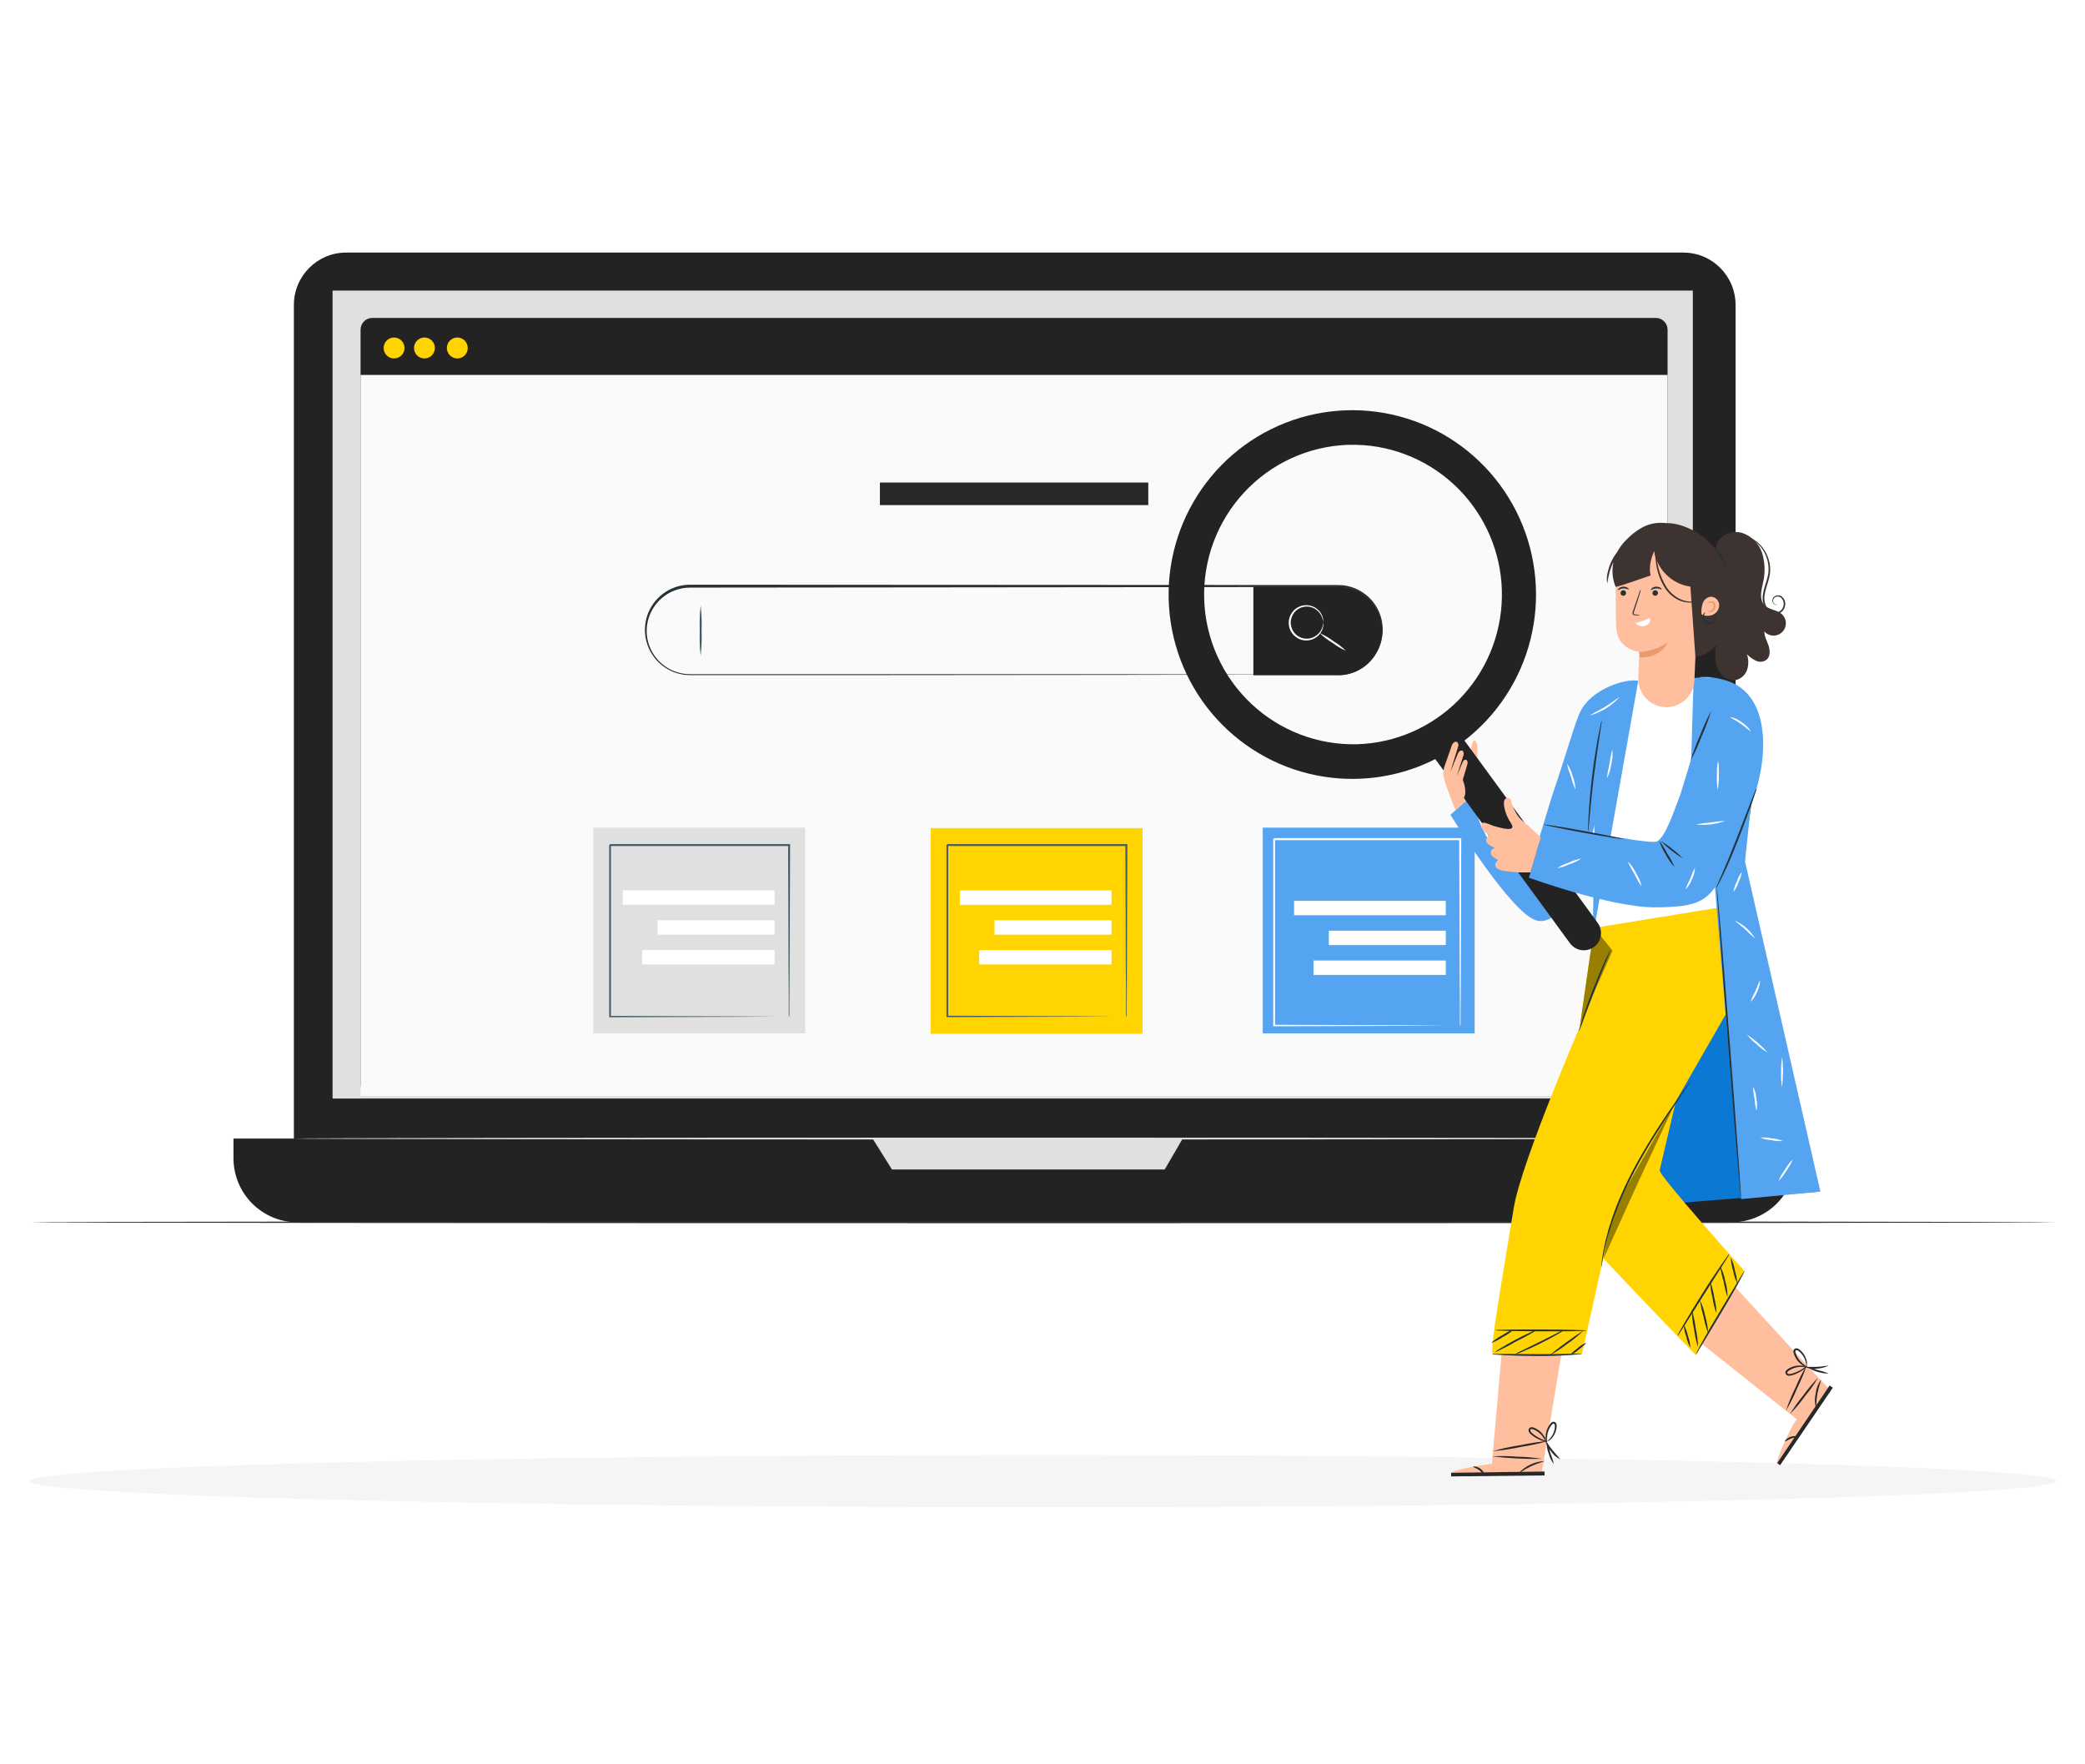 <svg width="812" height="687" viewBox="0 0 812 687" fill="none" xmlns="http://www.w3.org/2000/svg">
<path d="M812 0H0V687H812V0Z" fill="white"/>
<path d="M406.348 586.964C624.296 586.964 800.977 582.406 800.977 576.785C800.977 571.163 624.296 566.605 406.348 566.605C188.401 566.605 11.72 571.163 11.72 576.785C11.72 582.406 188.401 586.964 406.348 586.964Z" fill="#F5F5F5"/>
<path d="M655.571 98.36H134.798C123.56 98.36 114.45 107.502 114.45 118.779V450.523C114.45 461.8 123.56 470.94 134.798 470.94H655.571C666.808 470.94 675.917 461.8 675.917 450.523V118.779C675.917 107.502 666.808 98.36 655.571 98.36Z" fill="#232323"/>
<path d="M674.409 475.985H115.79C112.526 475.985 109.293 475.34 106.277 474.087C103.261 472.832 100.521 470.995 98.213 468.678C95.904 466.362 94.073 463.613 92.824 460.587C91.575 457.559 90.932 454.316 90.932 451.041V443.388H699.268V451.041C699.268 457.656 696.648 464.002 691.987 468.678C687.324 473.356 681.002 475.985 674.409 475.985Z" fill="#232323"/>
<path d="M659.267 113.159H129.516V427.805H659.267V113.159Z" fill="#E0E0E0"/>
<path d="M339.825 443.388L347.38 455.441H453.588L460.598 443.388H339.825Z" fill="#E0E0E0"/>
<path d="M644.869 123.811H144.988C142.466 123.811 140.422 125.863 140.422 128.394V422.214C140.422 424.746 142.466 426.797 144.988 426.797H644.869C647.39 426.797 649.434 424.746 649.434 422.214V128.394C649.434 125.863 647.39 123.811 644.869 123.811Z" fill="#232323"/>
<path d="M649.434 146.009H140.422V426.797H649.434V146.009Z" fill="#FAFAFA"/>
<path d="M182.166 135.512C182.166 136.319 181.928 137.107 181.481 137.778C181.036 138.449 180.399 138.971 179.658 139.28C178.914 139.588 178.097 139.669 177.309 139.512C176.522 139.355 175.797 138.966 175.229 138.396C174.66 137.826 174.273 137.099 174.116 136.308C173.96 135.517 174.041 134.697 174.347 133.952C174.655 133.206 175.176 132.569 175.844 132.121C176.513 131.673 177.299 131.434 178.102 131.434C178.636 131.434 179.164 131.539 179.658 131.744C180.15 131.949 180.599 132.25 180.975 132.628C181.354 133.007 181.653 133.457 181.858 133.952C182.062 134.446 182.166 134.977 182.166 135.512Z" fill="#FFD400"/>
<path d="M157.536 135.512C157.536 136.319 157.297 137.107 156.851 137.778C156.404 138.449 155.77 138.971 155.027 139.28C154.284 139.588 153.467 139.669 152.679 139.512C151.891 139.355 151.166 138.966 150.598 138.396C150.03 137.826 149.643 137.099 149.486 136.308C149.329 135.517 149.409 134.697 149.717 133.952C150.025 133.206 150.546 132.569 151.214 132.121C151.882 131.673 152.668 131.434 153.472 131.434C154.005 131.434 154.534 131.539 155.027 131.744C155.52 131.949 155.968 132.25 156.345 132.628C156.723 133.007 157.022 133.457 157.226 133.952C157.431 134.446 157.536 134.977 157.536 135.512Z" fill="#FFD400"/>
<path d="M169.365 135.512C169.365 136.321 169.126 137.111 168.677 137.782C168.228 138.454 167.592 138.977 166.846 139.284C166.101 139.591 165.282 139.67 164.492 139.509C163.703 139.348 162.979 138.955 162.412 138.381C161.846 137.806 161.462 137.076 161.31 136.282C161.158 135.488 161.244 134.667 161.558 133.922C161.872 133.178 162.4 132.544 163.073 132.101C163.747 131.658 164.537 131.426 165.343 131.434C166.413 131.445 167.436 131.88 168.19 132.643C168.943 133.407 169.365 134.438 169.365 135.512Z" fill="#FFD400"/>
<path d="M521.153 262.972L522.732 262.846C523.248 262.846 523.891 262.677 524.659 262.551C525.526 262.345 526.38 262.084 527.214 261.767C529.561 260.859 531.683 259.448 533.429 257.632C534.529 256.469 535.468 255.164 536.223 253.751C537.064 252.134 537.645 250.393 537.941 248.594C538.684 244.338 537.785 239.959 535.426 236.345C534.028 234.214 532.175 232.421 530.002 231.099C527.827 229.775 525.387 228.952 522.858 228.692C521.461 228.609 520.065 228.624 518.667 228.624H485.389L268.687 228.833C264.804 228.848 261.047 230.202 258.042 232.667C255.037 235.132 252.967 238.557 252.179 242.37C251.688 244.874 251.76 247.454 252.388 249.924C253.347 253.577 255.495 256.802 258.492 259.088C261.489 261.372 265.161 262.587 268.923 262.538H276.437H333.961H431.37L497.008 262.65L514.87 262.719H519.506H521.085H519.506H514.87H497.008L431.37 262.831L333.961 262.915H268.965C265.033 262.964 261.2 261.688 258.075 259.292C254.953 256.896 252.718 253.52 251.732 249.701C251.059 247.117 250.983 244.413 251.512 241.797C252.043 239.18 253.165 236.72 254.791 234.607C256.435 232.459 258.549 230.718 260.97 229.52C263.393 228.322 266.056 227.699 268.755 227.699L485.415 227.811H518.667C520.065 227.811 521.461 227.811 522.858 227.895C525.439 228.161 527.931 228.999 530.149 230.35C532.369 231.698 534.263 233.526 535.692 235.7C538.093 239.391 539.007 243.86 538.247 248.201C537.931 250.025 537.331 251.789 536.474 253.428C535.691 254.849 534.728 256.164 533.611 257.339C531.828 259.153 529.675 260.559 527.298 261.459C526.451 261.769 525.583 262.02 524.701 262.215C523.933 262.327 523.305 262.439 522.774 262.468L521.153 262.972Z" fill="#263238"/>
<path d="M521.15 262.972H488.123V228.469H521.15C525.711 228.469 530.082 230.286 533.307 233.521C536.531 236.757 538.343 241.145 538.343 245.72C538.343 250.296 536.531 254.684 533.307 257.918C530.082 261.154 525.711 262.972 521.15 262.972Z" fill="#232323"/>
<path d="M515.385 242.468C515.385 242.468 515.385 241.88 515.036 240.899C514.642 239.515 513.802 238.302 512.648 237.451C511.719 236.756 510.617 236.332 509.464 236.228C508.308 236.125 507.15 236.347 506.114 236.868C505.077 237.387 504.207 238.188 503.597 239.177C502.989 240.165 502.666 241.305 502.666 242.468C502.666 243.631 502.989 244.77 503.597 245.759C504.207 246.749 505.077 247.548 506.114 248.069C507.15 248.59 508.308 248.812 509.464 248.708C510.617 248.604 511.719 248.181 512.648 247.484C513.79 246.652 514.629 245.465 515.036 244.108C515.315 243.126 515.315 242.538 515.385 242.538C515.454 242.538 515.385 242.679 515.385 242.959C515.394 243.369 515.352 243.778 515.258 244.178C514.938 245.678 514.103 247.017 512.899 247.962C512 248.671 510.937 249.138 509.809 249.326C508.682 249.512 507.525 249.408 506.447 249.026C505.114 248.55 503.96 247.67 503.145 246.511C502.33 245.35 501.891 243.966 501.891 242.545C501.891 241.125 502.33 239.74 503.145 238.58C503.96 237.419 505.114 236.541 506.447 236.063C507.523 235.676 508.68 235.571 509.809 235.755C510.935 235.938 512 236.407 512.899 237.114C514.098 238.064 514.933 239.401 515.258 240.899C515.352 241.298 515.394 241.707 515.385 242.117C515.427 242.329 515.412 242.468 515.385 242.468Z" fill="white"/>
<path d="M524.166 253.428C522.279 252.597 520.497 251.543 518.858 250.289C517.082 249.242 515.436 247.986 513.956 246.548C515.84 247.386 517.621 248.44 519.263 249.686C521.036 250.739 522.682 251.994 524.166 253.428Z" fill="white"/>
<path d="M272.874 255.419C272.511 252.161 272.39 248.884 272.511 245.608C272.39 242.334 272.511 239.055 272.874 235.799C273.235 239.055 273.356 242.334 273.235 245.608C273.356 248.884 273.235 252.161 272.874 255.419Z" fill="#455A64"/>
<path d="M313.595 322.304H231.074V402.423H313.595V322.304Z" fill="#E0E0E0"/>
<path d="M242.555 346.736H301.634V352.344H242.555V346.736Z" fill="white"/>
<path d="M256.068 358.363H301.634V363.973H256.068V358.363Z" fill="white"/>
<path d="M250.12 369.983H301.634V375.593H250.12V369.983Z" fill="white"/>
<path d="M307.187 395.965C307.187 395.965 307.187 395.839 307.187 395.63C307.187 395.419 307.187 395.084 307.187 394.69C307.187 393.85 307.187 392.644 307.187 391.089C307.187 387.907 307.187 383.324 307.103 377.481C307.103 365.779 306.991 349.117 306.923 329.105L307.257 329.455H237.541L237.933 329.063V347.113C237.933 352.999 237.933 358.753 237.933 364.378C237.933 375.59 237.933 386.198 237.933 395.965L237.598 395.615L288.012 395.797L302.23 395.881H306H306.978C307.088 395.869 307.202 395.869 307.313 395.881H306.07H302.369L288.222 395.98L237.598 396.148H237.248V395.811C237.248 386.002 237.248 375.435 237.248 364.224C237.248 358.617 237.248 352.863 237.248 346.958V329.118C236.885 329.468 237.723 328.627 237.64 328.711H307.355H307.704V329.048C307.621 349.158 307.564 365.891 307.522 377.649C307.522 383.451 307.453 388.019 307.438 391.173C307.438 392.701 307.438 393.877 307.438 394.718C307.438 395.084 307.438 395.377 307.438 395.615C307.376 395.747 307.291 395.866 307.187 395.965Z" fill="#455A64"/>
<path d="M444.939 322.475H362.418V402.594H444.939V322.475Z" fill="#FFD400"/>
<path d="M373.803 346.736H432.883V352.344H373.803V346.736Z" fill="white"/>
<path d="M387.317 358.363H432.883V363.973H387.317V358.363Z" fill="white"/>
<path d="M381.369 369.983H432.883V375.593H381.369V369.983Z" fill="white"/>
<path d="M438.548 395.965C438.548 395.965 438.548 395.839 438.548 395.63C438.548 395.419 438.548 395.084 438.548 394.69C438.548 393.85 438.548 392.644 438.548 391.089C438.548 387.907 438.548 383.324 438.451 377.481C438.451 365.779 438.352 349.117 438.282 329.105L438.619 329.455H368.902C368.805 329.539 369.642 328.711 369.279 329.063V364.321C369.279 375.533 369.279 386.142 369.279 395.91L368.931 395.559L419.345 395.742L433.562 395.826H437.348H438.311C438.426 395.814 438.543 395.814 438.66 395.826H437.417H433.716L419.569 395.923L368.931 396.092H368.596V395.755C368.596 385.945 368.596 375.378 368.596 364.167C368.596 358.562 368.596 352.806 368.596 346.901V329.118C368.246 329.468 369.07 328.627 369.001 328.711H438.716H439.051V329.048C438.982 349.158 438.925 365.891 438.883 377.649C438.883 383.451 438.813 388.019 438.799 391.173C438.799 392.701 438.799 393.877 438.799 394.718C438.799 395.084 438.799 395.377 438.799 395.615C438.744 395.75 438.659 395.869 438.548 395.965Z" fill="#455A64"/>
<path d="M574.301 322.304H491.779V402.423H574.301V322.304Z" fill="#55A4F2"/>
<path d="M503.984 350.807H563.062V356.415H503.984V350.807Z" fill="white"/>
<path d="M517.5 362.434H563.066V368.044H517.5V362.434Z" fill="white"/>
<path d="M511.552 374.055H563.066V379.665H511.552V374.055Z" fill="white"/>
<path d="M568.547 399.467C568.537 399.346 568.537 399.224 568.547 399.101C568.547 398.843 568.547 398.508 568.547 398.081C568.547 397.168 568.547 395.858 568.547 394.167C568.547 390.71 568.547 385.728 568.46 379.378C568.46 366.66 568.358 348.55 568.286 326.801L568.634 327.183H496.159L496.566 326.755V346.373C496.566 352.769 496.566 359.024 496.566 365.137C496.566 377.322 496.566 388.852 496.566 399.467L496.217 399.086L548.617 399.284L563.394 399.376H567.313H568.33H568.693H567.385H563.54L548.85 399.482L496.217 399.664H495.854V399.299C495.854 388.637 495.854 377.154 495.854 364.969C495.854 358.877 495.854 352.622 495.854 346.206V326.816L496.261 326.375H568.736H569.085V326.74C569.011 348.597 568.954 366.782 568.895 379.561C568.895 385.866 568.895 390.831 568.808 394.259C568.808 395.918 568.808 397.198 568.808 398.111C568.808 398.508 568.808 398.828 568.808 399.086C568.733 399.222 568.644 399.349 568.547 399.467Z" fill="white"/>
<path d="M447.195 187.911H342.678V196.698H447.195V187.911Z" fill="#282828"/>
<path d="M671.086 443.388C671.086 443.586 546.458 443.753 392.782 443.753C239.107 443.753 114.45 443.586 114.45 443.388C114.45 443.192 239.036 443.024 392.782 443.024C546.528 443.024 671.086 443.192 671.086 443.388Z" fill="#E0E0E0"/>
<path d="M800.977 475.987C800.977 476.197 624.286 476.351 406.37 476.351C188.453 476.351 11.72 476.197 11.72 475.987C11.72 475.776 188.382 475.622 406.37 475.622C624.356 475.622 800.977 475.791 800.977 475.987Z" fill="#263238"/>
<path d="M571.566 301.565C571.566 301.565 572.808 288.265 574.081 288.378C575.351 288.49 575.477 290.844 575.378 291.979C575.281 293.115 575.378 297.585 575.378 297.585L571.566 301.565Z" fill="#FFBE9D"/>
<path d="M685.29 290.677L678.934 335.523L708.262 464.089L627.263 470.59L662.177 263.545C662.177 263.545 685.219 260.924 685.29 290.677Z" fill="#0B79D3"/>
<path d="M585.697 516.991L581.017 570.049H601.002L609.814 516.991H585.697Z" fill="#FFBE9D"/>
<path d="M581.022 570.049C581.022 570.049 567.532 571.802 565.13 573.54L600.476 573.119L601.007 570.049H581.022Z" fill="#FFBE9D"/>
<path d="M565.13 573.54V574.956L601.524 574.577V573.049L565.13 573.54Z" fill="#282828"/>
<path d="M578.007 574.366C577.812 574.366 577.24 573.357 576.066 572.502C574.892 571.648 573.705 571.381 573.734 571.185C573.762 570.989 575.13 570.932 576.527 571.941C577.923 572.951 578.189 574.324 578.007 574.366Z" fill="#282828"/>
<path d="M601.466 568.985C601.466 569.194 599.037 569.685 596.271 570.989C593.505 572.291 591.551 573.874 591.411 573.707C594.019 570.877 597.629 569.181 601.466 568.985Z" fill="#282828"/>
<path d="M600.644 568.129C594.084 568.254 587.523 567.923 581.009 567.133C584.29 566.947 587.58 566.994 590.855 567.274C594.135 567.324 597.406 567.611 600.644 568.129Z" fill="#282828"/>
<path d="M602.995 561.152C599.44 562.161 595.826 562.943 592.171 563.491C588.564 564.27 584.911 564.821 581.236 565.145C584.784 564.128 588.395 563.347 592.045 562.804C595.658 562.026 599.315 561.475 602.995 561.152Z" fill="#282828"/>
<path d="M602.643 561.403C601.73 561.415 600.828 561.219 600.004 560.828C598.531 560.26 597.173 559.429 595.996 558.375C595.728 558.135 595.517 557.839 595.382 557.507C595.308 557.309 595.281 557.1 595.301 556.891C595.32 556.683 595.385 556.482 595.492 556.301C595.62 556.121 595.794 555.979 595.996 555.89C596.197 555.801 596.42 555.77 596.637 555.796C596.971 555.847 597.294 555.94 597.602 556.076C598.151 556.307 598.675 556.594 599.165 556.932C599.983 557.516 600.681 558.254 601.218 559.104C601.784 559.838 602.11 560.728 602.154 561.654C601.73 560.873 601.265 560.114 600.758 559.384C600.198 558.633 599.512 557.983 598.734 557.465C598.292 557.17 597.824 556.917 597.336 556.708C596.82 556.483 596.219 556.386 596.065 556.708C595.984 556.921 595.979 557.155 596.05 557.373C596.122 557.589 596.266 557.775 596.457 557.899C596.862 558.276 597.29 558.628 597.741 558.95C598.509 559.496 599.328 559.965 600.185 560.351C601.665 561.053 602.671 561.291 602.643 561.403Z" fill="#282828"/>
<path d="M602.462 561.879C602.038 561.074 601.863 560.163 601.96 559.258C602.003 558.296 602.211 557.348 602.574 556.455C602.8 555.912 603.086 555.394 603.426 554.913C603.604 554.66 603.795 554.417 603.999 554.184C604.126 554.028 604.285 553.899 604.466 553.811C604.647 553.722 604.844 553.672 605.045 553.667C605.261 553.678 605.471 553.749 605.65 553.869C605.829 553.99 605.973 554.157 606.065 554.354C606.211 554.679 606.272 555.035 606.247 555.391C606.18 556.974 605.613 558.496 604.627 559.734C604.116 560.488 603.384 561.061 602.532 561.374C602.462 561.275 603.327 560.729 604.222 559.441C604.741 558.687 605.124 557.847 605.353 556.959C605.481 556.441 605.551 555.91 605.563 555.376C605.563 554.844 605.353 554.367 605.032 554.367C604.71 554.367 604.292 554.886 603.97 555.32C603.657 555.758 603.389 556.229 603.175 556.721C602.79 557.552 602.549 558.444 602.462 559.357C602.294 560.828 602.587 561.85 602.462 561.879Z" fill="#282828"/>
<path d="M605.156 570.162C604.194 568.959 603.506 567.556 603.144 566.056C602.551 564.63 602.288 563.087 602.377 561.544C602.961 562.931 603.429 564.366 603.773 565.832C604.348 567.236 604.811 568.684 605.156 570.162Z" fill="#282828"/>
<path d="M607.525 568.27C606.103 567.548 604.893 566.47 604.006 565.145C602.931 563.952 602.177 562.506 601.812 560.941C602.008 560.857 602.971 562.707 604.605 564.711C606.239 566.715 607.664 568.116 607.525 568.27Z" fill="#282828"/>
<path d="M660.292 521.337L701.238 553.906L710.985 539.611L674.368 499.628L660.292 521.337Z" fill="#FFBE9D"/>
<path d="M698.345 554.702C698.345 554.702 692.047 566.797 692.102 569.783L711.99 540.465L709.797 538.265L698.345 554.702Z" fill="#FFBE9D"/>
<path d="M692.102 569.782L693.262 570.595L713.776 540.422L712.534 539.553L692.102 569.782Z" fill="#282828"/>
<path d="M700.217 559.665C700.217 559.861 698.946 559.665 697.578 560.183C696.209 560.702 695.315 561.487 695.162 561.361C695.008 561.235 695.777 560.057 697.369 559.524C698.961 558.993 700.217 559.427 700.217 559.665Z" fill="#282828"/>
<path d="M709.192 537.283C709.375 537.368 708.369 539.681 707.796 542.693C707.224 545.706 707.433 548.228 707.224 548.298C706.72 546.468 706.681 544.541 707.111 542.693C707.321 540.738 708.039 538.873 709.192 537.283Z" fill="#282828"/>
<path d="M708.066 536.499C706.537 539.064 704.804 541.5 702.884 543.786C701.149 546.219 699.226 548.511 697.131 550.639C698.675 548.08 700.413 545.644 702.326 543.352C704.068 540.927 705.986 538.637 708.066 536.499Z" fill="#282828"/>
<path d="M703.671 531.537C702.631 534.64 701.376 537.665 699.914 540.59C698.667 543.618 697.202 546.551 695.529 549.364C696.569 546.262 697.825 543.236 699.286 540.311C700.534 537.283 701.998 534.352 703.671 531.537Z" fill="#282828"/>
<path d="M703.669 531.973C703.153 532.725 702.475 533.353 701.687 533.809C700.379 534.695 698.921 535.337 697.386 535.701C697.036 535.785 696.673 535.785 696.324 535.701C696.122 535.647 695.934 535.548 695.773 535.413C695.614 535.277 695.487 535.108 695.402 534.915C695.326 534.709 695.31 534.486 695.353 534.27C695.398 534.054 695.502 533.856 695.653 533.697C695.874 533.442 696.133 533.224 696.421 533.052C696.929 532.733 697.466 532.47 698.027 532.267C698.973 531.931 699.972 531.775 700.974 531.805C701.898 531.763 702.814 532.003 703.6 532.49C703.6 532.618 702.581 532.239 700.974 532.294C699.477 532.368 698.027 532.852 696.785 533.697C696.296 533.99 695.877 534.426 696.031 534.719C696.184 535.014 696.714 535.21 697.232 535.084C697.771 534.967 698.303 534.818 698.824 534.635C699.72 534.318 700.584 533.92 701.407 533.444C702.819 532.576 703.585 531.889 703.669 531.973Z" fill="#282828"/>
<path d="M703.945 532.393C703.05 532.281 702.207 531.899 701.529 531.301C700.739 530.714 700.063 529.987 699.532 529.156C699.222 528.662 698.964 528.136 698.765 527.588C698.66 527.293 698.571 526.994 698.499 526.69C698.447 526.495 698.435 526.291 698.464 526.091C698.492 525.89 698.561 525.699 698.666 525.527C698.802 525.359 698.98 525.23 699.18 525.155C699.383 525.078 699.601 525.056 699.812 525.093C700.163 525.16 700.493 525.307 700.776 525.527C701.238 525.885 701.66 526.294 702.033 526.746C702.659 527.517 703.133 528.402 703.43 529.352C703.758 530.203 703.806 531.135 703.569 532.015C703.456 532.015 703.498 530.992 702.968 529.506C702.636 528.653 702.164 527.862 701.571 527.167C701.226 526.765 700.838 526.403 700.413 526.088C700.007 525.738 699.463 525.681 699.267 525.947C699.072 526.214 699.267 526.859 699.448 527.348C699.627 527.836 699.852 528.305 700.12 528.751C700.592 529.54 701.186 530.249 701.879 530.852C703.011 531.946 704.002 532.281 703.945 532.393Z" fill="#282828"/>
<path d="M712.256 534.915C709.186 534.883 706.189 533.965 703.625 532.266C705.104 532.569 706.552 533 707.955 533.554C709.423 533.886 710.863 534.342 712.256 534.915Z" fill="#282828"/>
<path d="M712.074 531.874C709.162 533.194 705.866 533.375 702.829 532.378C702.829 532.182 704.923 532.378 707.465 532.295C710.006 532.211 712.018 531.678 712.074 531.874Z" fill="#282828"/>
<path d="M620.829 361.265C620.829 361.265 605.186 465.503 607.463 470.575C609.74 475.649 660.379 527.655 660.379 527.655L679.385 494.96C679.385 494.96 645.868 457.696 646.357 455.721C646.846 453.745 670.518 352.843 670.518 352.843L620.829 361.265Z" fill="#FFD400"/>
<path d="M624.438 490.282L637.775 460.851L653.221 427.792C643.871 441.356 635.916 455.836 629.479 471.012C626.944 477.178 625.248 483.66 624.438 490.282Z" fill="#FFD400"/>
<path opacity="0.4" d="M624.438 490.282L637.775 460.851L653.221 427.792C643.871 441.356 635.916 455.836 629.479 471.012C626.944 477.178 625.248 483.66 624.438 490.282Z" fill="black"/>
<path d="M615.267 399.749C615.419 398.641 628.031 370.179 628.031 370.179L621.913 361.505L620.825 361.267L615.267 399.749Z" fill="#FFD400"/>
<path opacity="0.4" d="M615.267 399.749C615.419 398.641 628.031 370.179 628.031 370.179L621.913 361.505L620.825 361.267L615.267 399.749Z" fill="black"/>
<path d="M679.396 351.458L680.332 355.325C683.131 366.734 681.424 378.785 675.569 388.959L633.184 462.73C630.177 467.971 627.988 473.641 626.69 479.546L616.132 527.195C616.132 527.195 582.797 528.316 581.359 527.195C579.92 526.074 585.66 494.514 589.487 470.62C592.363 452.527 616.425 396.583 628.031 370.236L620.825 361.324L633.394 359.221L679.396 351.458Z" fill="#FFD400"/>
<path d="M616.116 527.194C615.662 527.324 615.191 527.395 614.719 527.403C613.84 527.515 612.554 527.614 610.962 527.726C607.793 527.936 603.393 528.09 598.548 528.077C593.701 528.063 589.303 527.909 586.132 527.755C584.54 527.685 583.269 527.601 582.375 527.53C581.904 527.529 581.436 527.467 580.979 527.348C581.437 527.246 581.908 527.212 582.375 527.249H586.132L598.533 527.361C603.38 527.361 607.751 527.292 610.935 527.207L614.691 527.123C615.168 527.075 615.647 527.098 616.116 527.194Z" fill="#263238"/>
<path d="M617.944 518.169C617.944 518.367 609.941 518.492 600.055 518.45C590.167 518.408 582.15 518.226 582.15 518.03C582.15 517.834 590.167 517.722 600.055 517.75C609.941 517.777 617.944 517.973 617.944 518.169Z" fill="#263238"/>
<path d="M673.555 488.234C673.376 488.703 673.136 489.145 672.843 489.553C672.256 490.491 671.531 491.64 670.692 492.999C668.752 496.041 666.252 500.007 663.5 504.336L656.349 515.689L654.129 519.122C653.886 519.558 653.59 519.963 653.25 520.327C653.399 519.833 653.615 519.36 653.891 518.926C654.353 518.071 655.036 516.865 655.904 515.38C657.621 512.41 660.093 508.373 662.885 503.902C665.679 499.432 668.318 495.494 670.26 492.691C671.236 491.29 672.033 490.127 672.606 489.357C672.874 488.944 673.193 488.567 673.555 488.234Z" fill="#263238"/>
<path d="M658.321 524.826C657.564 523.459 657.018 521.984 656.7 520.452C656.163 518.985 655.843 517.445 655.751 515.885C656.501 517.254 657.047 518.728 657.37 520.256C657.911 521.724 658.231 523.264 658.321 524.826Z" fill="#263238"/>
<path d="M661.333 524.741C660.561 522.346 660.019 519.883 659.712 517.383C659.182 514.933 658.887 512.437 658.833 509.928C659.577 512.323 660.101 514.781 660.397 517.272C660.931 519.729 661.244 522.229 661.333 524.741Z" fill="#263238"/>
<path d="M665.22 519.193C664.457 517.115 663.868 514.977 663.459 512.802C662.813 510.682 662.346 508.512 662.063 506.314C663.022 508.321 663.717 510.446 664.131 512.633C664.765 514.766 665.132 516.969 665.22 519.193Z" fill="#263238"/>
<path d="M668.504 511.54C667.757 509.543 667.228 507.47 666.925 505.36C666.394 503.288 666.094 501.163 666.031 499.025C666.772 501.029 667.302 503.105 667.61 505.22C668.142 507.286 668.442 509.405 668.504 511.54Z" fill="#263238"/>
<path d="M672.764 505.191C672.137 503.189 671.638 501.148 671.269 499.082C670.665 497.065 670.2 495.009 669.873 492.929C670.846 494.809 671.527 496.828 671.899 498.913C672.513 500.947 672.806 503.067 672.764 505.191Z" fill="#263238"/>
<path d="M676.562 499.811C675.807 498.234 675.271 496.56 674.969 494.836C674.437 493.166 674.127 491.431 674.047 489.679C674.804 491.26 675.339 492.939 675.639 494.669C676.17 496.334 676.481 498.063 676.562 499.811Z" fill="#263238"/>
<path d="M598.774 517.819C596.089 519.478 593.32 520.998 590.478 522.373C587.764 523.96 584.967 525.401 582.101 526.69C582.757 526.056 583.5 525.518 584.307 525.091C585.772 524.181 587.826 522.99 590.13 521.757C592.434 520.523 594.585 519.5 596.149 518.799C596.976 518.355 597.86 518.025 598.774 517.819Z" fill="#263238"/>
<path d="M609.036 517.973C608.23 518.648 607.35 519.226 606.41 519.695C604.748 520.664 602.402 521.939 599.762 523.241C597.123 524.544 594.679 525.652 592.906 526.394C591.965 526.86 590.971 527.209 589.944 527.431C590.82 526.835 591.756 526.332 592.737 525.932L599.497 522.611L606.214 519.248C607.108 518.725 608.053 518.298 609.036 517.973Z" fill="#263238"/>
<path d="M616.869 517.973C614.865 519.978 612.671 521.786 610.319 523.368C608.097 525.133 605.708 526.672 603.184 527.964C607.583 524.415 612.151 521.081 616.869 517.973Z" fill="#263238"/>
<path d="M617.711 522.906C617.837 523.06 616.538 524.307 614.807 525.582C613.83 526.482 612.705 527.202 611.483 527.713C611.356 527.559 612.655 526.311 614.388 525.035C615.362 524.137 616.488 523.415 617.711 522.906Z" fill="#263238"/>
<path d="M589.643 517.636C588.352 518.827 586.906 519.836 585.342 520.633C583.895 521.634 582.322 522.435 580.664 523.016C581.965 521.835 583.415 520.831 584.979 520.032C586.428 519.04 587.995 518.236 589.643 517.636Z" fill="#263238"/>
<path d="M627.123 369.97C626.63 371.56 626.037 373.12 625.35 374.636C624.19 377.44 622.558 381.419 620.895 385.848C619.233 390.276 617.724 394.256 616.705 397.059C616.186 398.639 615.576 400.189 614.876 401.697C614.903 401.25 615.004 400.811 615.169 400.395C615.392 399.554 615.755 398.363 616.231 396.905C617.18 393.963 618.592 389.898 620.281 385.553C621.97 381.21 623.659 377.257 624.932 374.454C625.573 373.053 626.104 371.918 626.496 371.148C626.646 370.727 626.859 370.33 627.123 369.97Z" fill="#263238"/>
<path d="M623.629 493.559C623.598 493.284 623.598 493.008 623.629 492.733C623.713 492.116 623.81 491.33 623.922 490.379C624.068 489.13 624.279 487.89 624.552 486.664C624.845 485.263 625.124 483.581 625.64 481.801C625.864 480.905 626.116 479.98 626.367 478.998C626.618 478.018 626.981 477.036 627.303 475.999C627.917 473.911 628.769 471.794 629.606 469.469C631.57 464.554 633.799 459.748 636.281 455.077C640.881 446.65 645.948 438.49 651.463 430.635C653.558 427.609 655.276 425.184 656.489 423.517C657.062 422.731 657.524 422.114 657.887 421.61C658.038 421.379 658.21 421.163 658.403 420.965C658.306 421.223 658.17 421.464 657.998 421.68L656.7 423.671C655.498 425.45 653.906 427.875 651.853 430.916C647.79 437.041 642.175 445.519 636.882 455.412C634.413 460.06 632.181 464.832 630.192 469.707C629.342 471.977 628.476 474.122 627.833 476.181C627.512 477.205 627.162 478.2 626.869 479.152C626.576 480.105 626.338 481.044 626.1 481.955C625.57 483.721 625.25 485.347 624.913 486.776C624.579 488.205 624.341 489.425 624.188 490.447C624.034 491.471 623.867 492.172 623.755 492.775C623.738 493.04 623.696 493.303 623.629 493.559Z" fill="#263238"/>
<path d="M665.205 263.728L632.401 266.531C632.401 266.531 622.625 266.769 611.9 291.755L604.19 316.561L618.059 319.532V320.933L620.852 361.335L680.051 351.722C680.176 346.58 677.258 339.11 675.135 332.102C677.342 326.566 686.684 302.406 686.671 290.775C686.671 265.899 665.234 263.756 665.234 263.756" fill="white"/>
<path d="M679.376 494.962C679.236 495.453 679.035 495.924 678.775 496.363C678.343 497.217 677.7 498.437 676.877 499.937C675.227 502.934 672.853 507.013 670.173 511.498L663.302 522.933L661.207 526.395C660.978 526.839 660.697 527.253 660.369 527.628C660.514 527.139 660.715 526.669 660.97 526.227C661.402 525.373 662.045 524.139 662.868 522.653C664.517 519.654 666.891 515.562 669.572 511.091L676.443 499.642L678.537 496.18C678.765 495.739 679.046 495.331 679.376 494.962Z" fill="#263238"/>
<path d="M671.599 323.064C670.158 323.77 668.593 324.184 666.99 324.284C665.413 324.589 663.792 324.589 662.215 324.284C665.321 323.714 668.454 323.292 671.599 323.022V323.064Z" fill="white"/>
<path d="M620.962 321.087L620.292 364.938L638.028 265.128C632.134 264.091 621.145 268.744 617.011 274.644C614.064 278.176 612.43 286.305 604.19 310.774L599.135 327.381L578.716 304.788L564.891 317.317C564.891 317.317 588.73 356.36 598.673 358.533C612.234 361.476 621.019 321.087 621.019 321.087" fill="#55A4F2"/>
<path d="M623.803 280.544C623.812 281.119 623.751 281.693 623.621 282.253C623.44 283.473 623.202 285.056 622.923 286.864C622.308 290.76 621.526 296.142 620.771 302.112C620.018 308.081 619.516 313.491 619.152 317.416L618.734 322.067C618.717 322.645 618.633 323.22 618.481 323.778C618.426 323.205 618.426 322.627 618.481 322.054C618.481 320.946 618.58 319.349 618.692 317.387C618.915 313.45 619.375 307.997 620.088 301.972C620.8 295.946 621.694 290.606 622.434 286.724C622.797 284.777 623.119 283.22 623.356 282.141C623.455 281.596 623.606 281.062 623.803 280.544Z" fill="#263238"/>
<path d="M619.218 278.582C619.149 278.386 621.9 277.181 625.027 275.289C628.156 273.397 630.432 271.422 630.614 271.576C627.559 274.934 623.624 277.362 619.259 278.582H619.218Z" fill="white"/>
<path d="M613.534 307.508C612.829 305.884 612.255 304.205 611.816 302.491C611.162 300.849 610.639 299.157 610.252 297.431C611.285 298.897 612.044 300.541 612.486 302.28C613.142 303.945 613.497 305.717 613.534 307.508Z" fill="white"/>
<path d="M627.916 291.756C628.127 293.708 627.989 295.682 627.51 297.587C627.263 299.542 626.677 301.439 625.779 303.192C626.007 301.272 626.352 299.366 626.812 297.488C627.06 295.556 627.428 293.643 627.916 291.756Z" fill="white"/>
<path d="M607.964 329.943C607.972 331.672 607.831 333.396 607.545 335.1C607.483 336.826 607.267 338.542 606.902 340.229C606.589 338.512 606.589 336.749 606.902 335.03C606.951 333.286 607.309 331.562 607.964 329.943Z" fill="white"/>
<path d="M581.747 329.594C580.227 327.93 578.973 326.039 578.032 323.989C576.889 322.041 576.05 319.928 575.546 317.724C576.686 319.643 577.721 321.622 578.647 323.652C579.785 325.576 580.821 327.56 581.747 329.594Z" fill="white"/>
<path d="M596.743 330.633C595.65 331.697 594.347 332.518 592.916 333.042C591.581 333.785 590.106 334.237 588.588 334.374C589.879 333.575 591.25 332.913 592.68 332.399C593.974 331.678 595.335 331.089 596.743 330.633Z" fill="white"/>
<path d="M667.787 344.532L678.052 466.961L708.958 464.045L679.602 335.479L683.192 300.963L667.787 344.532Z" fill="#55A4F2"/>
<path d="M678.053 466.932C677.858 466.932 675.582 439.787 672.984 406.265C670.386 372.744 668.417 345.556 668.599 345.542C668.78 345.527 671.07 372.687 673.669 406.21C676.265 439.732 678.234 466.932 678.053 466.932Z" fill="#263238"/>
<path d="M675.085 347.364C675.296 345.955 675.74 344.591 676.398 343.327C676.841 341.975 677.496 340.703 678.338 339.557C678.132 340.966 677.693 342.33 677.039 343.594C676.595 344.948 675.934 346.221 675.085 347.364Z" fill="white"/>
<path d="M683.595 365.568C682.247 364.443 680.956 363.25 679.727 361.995C677.589 360.06 675.649 358.716 675.746 358.547C678.999 360.047 681.733 362.486 683.595 365.554V365.568Z" fill="white"/>
<path d="M681.715 390.151C682.271 388.708 682.919 387.304 683.656 385.947C684.176 384.475 684.788 383.038 685.486 381.644C685.449 383.242 685.044 384.812 684.299 386.226C683.755 387.718 682.869 389.061 681.715 390.151Z" fill="white"/>
<path d="M688.373 409.867C686.816 408.976 685.381 407.887 684.099 406.63C682.676 405.539 681.399 404.268 680.3 402.847C683.279 404.827 685.991 407.181 688.373 409.854V409.867Z" fill="white"/>
<path d="M693.991 423.405C693.669 421.451 693.565 419.469 693.682 417.492C693.584 415.511 693.714 413.527 694.074 411.577C694.511 415.509 694.483 419.481 693.991 423.405Z" fill="white"/>
<path d="M684.059 432.599C683.665 431.061 683.418 429.489 683.319 427.904C682.979 426.351 682.783 424.771 682.733 423.181C683.463 424.62 683.896 426.193 684.004 427.805C684.34 429.384 684.358 431.012 684.059 432.599Z" fill="white"/>
<path d="M694.293 444.313C692.817 444.447 691.326 444.343 689.88 444.004C688.4 443.896 686.945 443.56 685.565 443.011C687.044 442.877 688.534 442.981 689.979 443.319C691.46 443.415 692.919 443.75 694.293 444.313Z" fill="white"/>
<path d="M692.631 459.927C693.267 458.35 694.108 456.865 695.131 455.511C695.969 454.027 697.009 452.663 698.218 451.461C697.583 453.043 696.743 454.533 695.718 455.89C694.879 457.373 693.841 458.73 692.631 459.927Z" fill="white"/>
<path d="M622.218 359.388L570.337 288.393C573.404 286.005 576.281 283.381 578.939 280.544C590.014 268.649 596.731 253.329 597.989 237.097C599.246 220.867 594.968 204.689 585.859 191.219C576.749 177.749 563.349 167.786 547.854 162.962C532.359 158.139 515.692 158.744 500.584 164.677C485.477 170.609 472.828 181.519 464.712 195.614C456.595 209.71 453.493 226.154 455.915 242.252C458.336 258.349 466.138 273.141 478.04 284.204C489.942 295.268 505.237 301.942 521.416 303.135C523.968 303.316 526.526 303.363 529.082 303.276C539.483 302.942 549.684 300.325 558.969 295.61L611.438 367.348C612.497 368.78 614.081 369.734 615.841 369.997C617.601 370.258 619.392 369.811 620.822 368.75C622.236 367.688 623.177 366.109 623.439 364.357C623.7 362.604 623.261 360.818 622.218 359.388ZM528.651 289.822C513.308 290.243 498.422 284.556 487.244 274.004C476.063 263.453 469.495 248.892 468.973 233.5C468.452 218.108 474.017 203.133 484.458 191.843C494.896 180.552 509.363 173.865 524.698 173.238C526.797 173.17 528.9 173.208 530.996 173.351C545.848 174.43 559.721 181.189 569.753 192.233C579.785 203.277 585.209 217.763 584.908 232.704C584.607 247.644 578.603 261.898 568.136 272.527C557.668 283.155 543.534 289.345 528.651 289.822Z" fill="#232323"/>
<path d="M601.591 320.779L595.445 341.799C595.445 341.799 627.664 353.572 645.121 353.348C661.475 353.152 666.153 351.288 671.907 338.031C677.66 324.774 684.196 309.567 685.566 300.794C685.566 300.794 694.796 260.434 659.588 264.05L658.626 295.61C658.626 295.61 654.73 308.545 654.435 309.288C651.81 316.295 648.403 326.496 645.106 327.729C641.811 328.963 601.591 320.779 601.591 320.779Z" fill="#55A4F2"/>
<path d="M652.178 337.665C650.789 336.218 649.622 334.569 648.716 332.774C647.613 331.099 646.756 329.272 646.175 327.352C647.372 328.947 648.428 330.645 649.331 332.424C650.431 334.085 651.385 335.839 652.178 337.665Z" fill="#263238"/>
<path d="M655.527 334.373C652.264 332.426 649.26 330.072 646.588 327.366C649.844 329.321 652.846 331.675 655.527 334.373Z" fill="#263238"/>
<path d="M666.419 276.831C665.406 280.204 664.169 283.503 662.719 286.71C661.482 290.004 660.027 293.211 658.361 296.311C659.379 292.94 660.615 289.639 662.063 286.43C663.307 283.139 664.762 279.932 666.419 276.831Z" fill="#263238"/>
<path d="M684.16 306.863C684.069 307.416 683.92 307.955 683.713 308.475C683.307 309.624 682.818 311.054 682.233 312.764C680.948 316.379 679.147 321.369 677.024 326.777C674.901 332.188 672.833 337.106 671.131 340.568C670.305 342.305 669.607 343.693 669.091 344.631C668.864 345.132 668.577 345.603 668.239 346.034C668.388 345.494 668.594 344.973 668.854 344.477L670.684 340.273C672.206 336.769 674.245 331.865 676.368 326.441C678.489 321.018 680.334 316.183 681.772 312.427C682.47 310.633 683.043 309.19 683.448 308.223C683.642 307.748 683.88 307.293 684.16 306.863Z" fill="#263238"/>
<path d="M632.402 326.792C632.402 326.988 625.35 325.867 616.733 324.297C608.116 322.727 601.148 321.298 601.19 321.102C601.231 320.906 608.243 322.027 616.859 323.61C625.476 325.194 632.444 326.651 632.402 326.792Z" fill="#263238"/>
<path d="M668.951 307.592C668.623 305.709 668.529 303.793 668.671 301.888C668.581 299.98 668.727 298.069 669.105 296.198C669.423 298.081 669.512 299.996 669.369 301.902C669.462 303.808 669.321 305.719 668.951 307.592Z" fill="white"/>
<path d="M656.406 346.412C656.911 344.943 657.527 343.513 658.251 342.138C658.765 340.693 659.381 339.289 660.094 337.934C660.041 339.522 659.629 341.08 658.892 342.488C658.358 343.962 657.511 345.301 656.406 346.412Z" fill="white"/>
<path d="M639.339 345.29C638.287 343.733 637.353 342.098 636.546 340.398C635.537 338.81 634.658 337.143 633.921 335.41C635.252 336.762 636.347 338.331 637.161 340.048C638.18 341.657 638.917 343.43 639.339 345.29Z" fill="white"/>
<path d="M615.806 334.373C614.393 335.311 612.856 336.047 611.238 336.558C609.708 337.289 608.089 337.813 606.42 338.115C607.835 337.175 609.372 336.434 610.987 335.915C612.514 335.177 614.136 334.658 615.806 334.373Z" fill="white"/>
<path d="M681.891 284.847C681.737 284.988 680.186 283.446 677.953 281.863C675.718 280.279 673.692 279.438 673.763 279.242C675.437 279.525 677.012 280.229 678.343 281.288C679.803 282.159 681.022 283.384 681.891 284.847Z" fill="white"/>
<path d="M671.835 319.7C668.239 321.002 664.398 321.481 660.593 321.102C662.433 320.7 664.301 320.439 666.18 320.316C668.048 319.976 669.938 319.77 671.835 319.7Z" fill="white"/>
<path d="M668.525 211.665C669.468 209.944 670.966 208.597 672.773 207.846C674.581 207.094 676.59 206.983 678.468 207.531C680.327 208.149 682.009 209.205 683.377 210.609C684.745 212.013 685.758 213.726 686.331 215.604C687.434 219.378 687.506 223.381 686.542 227.193C685.927 229.996 685.144 233.247 686.96 235.405C688.775 237.563 691.889 237.367 693.873 239.105C694.365 239.54 694.764 240.071 695.043 240.666C695.323 241.261 695.479 241.908 695.499 242.566C695.519 243.225 695.405 243.878 695.162 244.492C694.921 245.103 694.556 245.658 694.091 246.122C693.627 246.586 693.071 246.95 692.462 247.191C691.851 247.431 691.198 247.543 690.541 247.52C689.887 247.496 689.242 247.339 688.651 247.055C688.058 246.772 687.531 246.37 687.099 245.874C687.099 247.823 688.161 249.602 688.775 251.481C689.389 253.357 689.46 255.685 687.965 256.931C687.377 257.354 686.686 257.613 685.966 257.682C685.244 257.751 684.517 257.627 683.859 257.324C682.55 256.695 681.363 255.836 680.354 254.787C681.038 256.799 681.038 258.982 680.354 260.995C679.984 261.987 679.364 262.865 678.557 263.548C677.75 264.23 676.783 264.693 675.746 264.891C674.434 264.986 673.123 264.686 671.981 264.029C670.839 263.373 669.918 262.391 669.336 261.206C668.207 258.805 667.78 256.132 668.107 253.498C668.4 249.406 669.503 245.412 669.963 241.333C670.67 237.263 670.139 233.074 668.442 229.309" fill="#3D3330"/>
<path d="M692.197 235.546C692.197 235.546 692.03 235.658 691.667 235.546C691.406 235.502 691.156 235.397 690.943 235.239C690.729 235.08 690.557 234.874 690.438 234.634C690.25 234.242 690.203 233.796 690.309 233.374C690.413 232.952 690.66 232.58 691.01 232.322C691.472 231.977 692.04 231.806 692.614 231.838C693.19 231.871 693.734 232.107 694.153 232.504C694.642 232.984 694.988 233.59 695.156 234.255C695.323 234.921 695.305 235.619 695.102 236.275C694.903 237.012 694.508 237.68 693.957 238.208C693.344 238.761 692.559 239.083 691.737 239.12C690.892 239.175 690.048 238.986 689.308 238.573C688.541 238.145 687.9 237.521 687.449 236.766C686.567 235.18 686.252 233.341 686.555 231.551C687.073 227.95 688.804 224.922 688.762 221.91C688.804 219.237 688.077 216.61 686.667 214.342C685.711 212.834 684.479 211.522 683.036 210.474C682.016 209.718 681.347 209.423 681.389 209.353C681.559 209.388 681.725 209.45 681.877 209.535C682.336 209.733 682.775 209.973 683.19 210.251C684.749 211.264 686.076 212.597 687.086 214.16C688.613 216.489 689.42 219.22 689.405 222.008C689.405 225.217 687.715 228.329 687.24 231.72C686.96 233.352 687.24 235.033 688.035 236.484C688.402 237.126 688.938 237.654 689.582 238.009C690.229 238.366 690.958 238.537 691.695 238.503C692.348 238.456 692.971 238.205 693.473 237.781C693.975 237.359 694.33 236.787 694.488 236.149C694.674 235.594 694.705 234.998 694.577 234.428C694.449 233.857 694.166 233.332 693.761 232.912C693.433 232.57 692.994 232.359 692.524 232.312C692.053 232.267 691.581 232.389 691.193 232.659C690.895 232.86 690.676 233.158 690.572 233.503C690.468 233.847 690.485 234.217 690.62 234.55C690.717 234.761 690.86 234.949 691.035 235.102C691.211 235.254 691.417 235.366 691.64 235.433C692.017 235.559 692.197 235.517 692.197 235.546Z" fill="#3D3330"/>
<path d="M659.883 264.89L661.755 222.12L644.829 209.255L629.468 216.793C629.468 216.793 628.964 236.19 629.468 244.599C629.97 253.007 638.433 253.89 638.433 253.89C638.433 253.89 638.237 258.823 638.041 263.994C637.986 265.48 638.231 266.963 638.761 268.35C639.292 269.739 640.097 271.004 641.13 272.072C642.163 273.139 643.402 273.984 644.77 274.555C646.138 275.128 647.606 275.416 649.09 275.401C651.886 275.364 654.563 274.255 656.57 272.301C658.577 270.346 659.763 267.695 659.883 264.89Z" fill="#FFBE9D"/>
<path d="M631.118 230.934C631.118 231.147 631.182 231.356 631.301 231.534C631.418 231.712 631.587 231.849 631.783 231.931C631.979 232.013 632.195 232.033 632.404 231.993C632.613 231.951 632.804 231.847 632.955 231.696C633.105 231.546 633.208 231.355 633.249 231.145C633.29 230.936 633.27 230.718 633.187 230.522C633.105 230.324 632.968 230.155 632.792 230.038C632.615 229.919 632.407 229.855 632.195 229.855C631.908 229.855 631.635 229.969 631.435 230.172C631.232 230.373 631.118 230.648 631.118 230.934Z" fill="#263238"/>
<path d="M630.085 229.758C630.224 229.899 631.021 229.225 632.166 229.155C633.312 229.084 634.191 229.659 634.316 229.505C634.442 229.351 634.233 229.17 633.842 228.917C633.335 228.578 632.732 228.418 632.125 228.454C631.52 228.5 630.944 228.729 630.475 229.113C630.127 229.421 630.015 229.701 630.085 229.758Z" fill="#263238"/>
<path d="M643.543 230.934C643.543 231.149 643.606 231.356 643.725 231.534C643.842 231.712 644.01 231.851 644.207 231.931C644.403 232.013 644.619 232.035 644.828 231.993C645.038 231.951 645.228 231.849 645.379 231.698C645.53 231.547 645.632 231.355 645.674 231.145C645.714 230.936 645.694 230.72 645.612 230.522C645.53 230.324 645.393 230.157 645.217 230.038C645.039 229.919 644.832 229.855 644.619 229.855C644.477 229.853 644.336 229.88 644.206 229.934C644.073 229.987 643.954 230.066 643.854 230.167C643.754 230.267 643.675 230.388 643.621 230.52C643.568 230.651 643.541 230.792 643.543 230.934Z" fill="#263238"/>
<path d="M642.876 229.756C643.015 229.897 643.81 229.225 644.971 229.155C646.129 229.084 646.981 229.659 647.107 229.505C647.232 229.351 647.023 229.168 646.647 228.917C646.136 228.575 645.526 228.412 644.914 228.454C644.311 228.498 643.735 228.727 643.266 229.113C642.96 229.421 642.806 229.701 642.876 229.756Z" fill="#263238"/>
<path d="M642.528 240.632C640.765 241.539 638.885 242.189 636.941 242.568C637.37 243.146 637.978 243.568 638.669 243.766C639.362 243.963 640.099 243.927 640.769 243.66C641.087 243.588 641.388 243.449 641.653 243.255C641.917 243.06 642.138 242.814 642.304 242.531C642.468 242.246 642.573 241.931 642.612 241.604C642.65 241.279 642.622 240.947 642.528 240.632Z" fill="white"/>
<path d="M638.403 253.917C642.379 253.753 646.228 252.449 649.491 250.16C649.491 250.16 646.977 256.326 638.584 255.991L638.403 253.917Z" fill="#EB996E"/>
<path d="M686.128 246.281C685.075 246.326 684.029 246.088 683.098 245.594C681.717 244.852 680.57 243.734 679.788 242.37C678.812 240.668 677.98 238.886 677.302 237.045C675.738 233.134 674.509 229.52 673.769 226.871C673.644 226.45 673.518 226.071 673.421 225.708C673.322 225.343 673.267 224.853 673.196 224.558C668.629 207.026 653.268 203.761 650.238 203.761C646.97 203.761 641.271 201.968 632.961 210.627C631.716 211.926 630.658 213.394 629.819 214.987C627.987 217.3 626.72 220.012 626.119 222.905C625.746 224.274 625.679 225.709 625.923 227.109C626.077 227.109 626.106 225.525 626.762 223.087C627.14 221.629 627.679 220.22 628.367 218.883C627.641 222.12 627.939 225.505 629.22 228.566L632.195 227.739L642.863 224.096C641.887 220.775 643.325 216.668 644.12 214.748L644.204 214.664C644.793 218.169 646.479 221.396 649.017 223.875C651.555 226.355 654.815 227.958 658.323 228.454L660.293 255.993C674.481 252.936 674.161 233.905 674.062 230.038C674.705 232.209 675.542 234.719 676.59 237.34C677.282 239.227 678.151 241.043 679.189 242.762C680.066 244.212 681.348 245.371 682.875 246.098C683.902 246.581 685.048 246.752 686.17 246.589C686.967 246.435 687.344 246.182 687.315 246.14C687.288 246.098 686.868 246.237 686.128 246.281Z" fill="#3D3330"/>
<path d="M638.766 239.54C638.15 239.386 637.517 239.305 636.881 239.302C636.588 239.302 636.295 239.302 636.24 239.036C636.196 238.714 636.25 238.387 636.392 238.096L637.189 235.699C637.733 233.99 638.209 232.435 638.586 231.299C638.81 230.701 638.951 230.073 639.004 229.436C638.694 229.994 638.452 230.587 638.277 231.202C637.872 232.308 637.357 233.836 636.797 235.545L635.974 237.956C635.801 238.339 635.763 238.767 635.862 239.175C635.905 239.279 635.972 239.371 636.057 239.443C636.143 239.516 636.243 239.568 636.35 239.595C636.518 239.614 636.687 239.614 636.854 239.595C637.491 239.661 638.133 239.642 638.766 239.54Z" fill="#263238"/>
<path d="M662.65 239.19C662.508 237.772 662.66 236.339 663.097 234.984C663.318 234.317 663.715 233.722 664.248 233.263C664.778 232.806 665.423 232.499 666.114 232.378C666.923 232.345 667.718 232.611 668.344 233.129C668.971 233.647 669.384 234.377 669.508 235.182C669.6 235.983 669.453 236.795 669.084 237.514C668.716 238.233 668.145 238.826 667.44 239.216C666.725 239.593 665.935 239.8 665.13 239.821C664.323 239.843 663.523 239.681 662.789 239.344" fill="#FFBE9D"/>
<path d="M665.096 237.968C665.096 237.871 665.543 238.081 666.129 237.9C666.498 237.772 666.819 237.533 667.043 237.213C667.269 236.894 667.39 236.511 667.387 236.12C667.42 235.923 667.41 235.72 667.36 235.527C667.31 235.334 667.219 235.153 667.092 234.998C666.832 234.79 666.503 234.689 666.171 234.718C665.543 234.718 665.11 234.942 665.068 234.83C665.026 234.718 665.361 234.438 666.101 234.227C666.34 234.168 666.59 234.161 666.831 234.21C667.072 234.259 667.3 234.361 667.497 234.508C667.716 234.718 667.884 234.977 667.983 235.266C668.081 235.552 668.112 235.861 668.07 236.162C668.038 236.74 667.817 237.292 667.442 237.731C667.127 238.094 666.689 238.329 666.213 238.389C665.403 238.501 665.026 238.012 665.096 237.968Z" fill="#EB996E"/>
<path d="M667.596 239.118C667.596 239.118 668.238 239.552 668.224 240.673C668.214 241.005 668.139 241.33 668.003 241.63C667.866 241.931 667.67 242.201 667.429 242.425C667.133 242.714 666.773 242.93 666.379 243.054C665.986 243.179 665.569 243.21 665.16 243.143C664.754 243.076 664.367 242.913 664.034 242.67C663.699 242.425 663.428 242.107 663.238 241.738C663.078 241.452 662.977 241.134 662.942 240.807C662.909 240.478 662.944 240.147 663.042 239.833C663.392 238.754 664.104 238.431 664.132 238.543C664.161 238.655 663.685 239.034 663.518 239.946C663.444 240.43 663.543 240.926 663.798 241.346C663.953 241.613 664.166 241.842 664.419 242.018C664.672 242.196 664.959 242.315 665.264 242.368C665.569 242.41 665.879 242.389 666.173 242.303C666.47 242.219 666.744 242.075 666.982 241.879C667.374 241.541 667.632 241.073 667.707 240.562C667.73 240.078 667.692 239.592 667.596 239.118Z" fill="#263238"/>
<path d="M662.676 233.317C662.376 233.623 662.008 233.855 661.601 233.99C660.528 234.448 659.372 234.681 658.207 234.676C656.464 234.674 654.748 234.245 653.208 233.429C651.348 232.417 649.754 230.976 648.557 229.225C646.494 225.999 645.222 222.332 644.842 218.518C644.646 217.117 644.549 215.911 644.494 215.098C644.43 214.681 644.43 214.255 644.494 213.838C644.852 215.359 645.131 216.898 645.331 218.448C645.85 222.141 647.144 225.681 649.129 228.833C650.263 230.505 651.763 231.894 653.514 232.896C654.951 233.721 656.556 234.2 658.207 234.299C659.747 234.284 661.269 233.95 662.676 233.317Z" fill="#3D3330"/>
<path d="M672.075 221.278C671.865 221.278 671.251 218.853 669.604 216.219C667.956 213.585 666.043 211.916 666.181 211.749C667.802 212.804 669.17 214.207 670.188 215.854C671.207 217.501 671.852 219.352 672.075 221.278Z" fill="#263238"/>
<path d="M596.065 339.74H591.135C586.653 339.304 584.153 339.236 582.896 338.029C581.22 336.432 583.524 334.862 583.524 334.862C583.524 334.862 580.284 333.741 580.592 331.766C580.801 330.363 582.337 330.253 582.337 330.253C582.337 330.253 579.544 329.13 578.901 327.94C578.133 326.313 580.158 325.445 580.158 325.445C576.247 323.021 576.611 320.638 577.505 320.4C578.399 320.162 581.458 321.563 581.458 321.563C584.028 322.305 591.024 324.45 588.439 320.568C585.856 316.687 585.312 312.734 585.913 311.556C586.047 311.258 586.281 311.017 586.574 310.873C586.867 310.728 587.202 310.693 587.518 310.772C587.836 310.851 588.116 311.037 588.31 311.301C588.503 311.565 588.598 311.888 588.58 312.216C588.982 313.743 589.598 315.206 590.41 316.56C591.019 317.672 591.813 318.672 592.755 319.517C593.859 320.497 594.821 321.296 595.66 321.942L600.045 326.146L596.065 339.74Z" fill="#FFBE9D"/>
<path d="M565.391 290.353C565.741 289.289 566.62 288.532 567.571 289.023C567.757 289.249 567.884 289.519 567.941 289.808C567.997 290.097 567.98 290.395 567.891 290.676L564.847 300.611L567.724 293.605C568.087 292.54 569.051 291.895 569.708 292.483C569.877 292.711 569.989 292.977 570.029 293.258C570.071 293.54 570.042 293.828 569.945 294.095L567.319 302.349L569.457 297.193C569.904 296.015 570.434 295.693 571.02 295.944C571.606 296.197 571.635 297.081 571.496 297.543L569.679 303.639C570.071 304.815 571.412 308.501 570.126 310.646C570.056 310.743 570.252 311.08 570.252 311.206L570.853 311.906L566.816 315.564C566.816 315.564 563.088 306.105 562.376 303.26C561.938 301.623 562.015 299.891 562.599 298.299L565.391 290.353Z" fill="#FFBE9D"/>
</svg>
